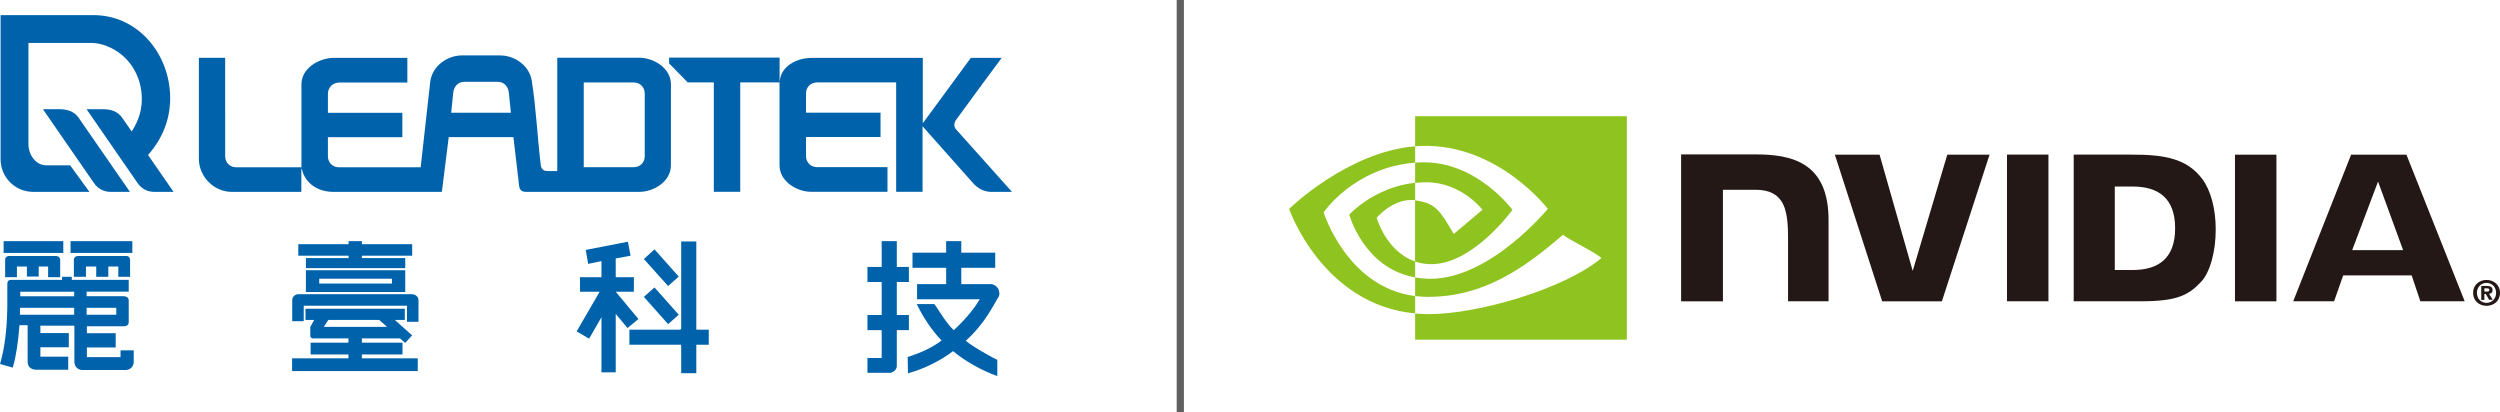 <?xml version="1.0" encoding="UTF-8"?>
<svg id="_圖層_1" data-name="圖層 1" xmlns="http://www.w3.org/2000/svg" viewBox="0 0 345.53 57">
  <defs>
    <style>
      .cls-1 {
        fill: #231815;
      }

      .cls-2 {
        fill: none;
        stroke: #606060;
        stroke-miterlimit: 10;
      }

      .cls-3 {
        fill: #8fc31f;
      }

      .cls-4 {
        fill-rule: evenodd;
      }

      .cls-4, .cls-5 {
        fill: #0062ab;
      }
    </style>
  </defs>
  <path class="cls-1" d="M343.37,40.31v-.46h.29c.16,0,.39,0,.39.2,0,.22-.11.25-.3.25h-.37ZM343.37,40.63h.2l.46.81h.5l-.51-.84c.26-.02.48-.14.48-.5,0-.44-.3-.58-.81-.58h-.75v1.93h.43v-.81ZM345.53,40.48c0-1.13-.88-1.79-1.86-1.79s-1.86.66-1.86,1.79.88,1.79,1.86,1.79,1.86-.66,1.86-1.79M344.99,40.48c0,.82-.6,1.38-1.32,1.38h0c-.73,0-1.33-.55-1.33-1.38s.6-1.38,1.33-1.38,1.32.55,1.32,1.38"/>
  <path class="cls-1" d="M277.39,21.37v20.27h5.73v-20.27h-5.73ZM232.35,21.35v20.3h5.78v-15.42h4.47c1.48,0,2.54.37,3.26,1.13.9.96,1.27,2.52,1.27,5.37v8.91h5.6v-11.22c0-8-5.11-9.08-10.1-9.08h-10.28ZM286.61,21.37v20.27h9.29c4.95,0,6.56-.82,8.3-2.67,1.24-1.3,2.04-4.14,2.04-7.25,0-2.85-.68-5.39-1.85-6.97-2.12-2.83-5.18-3.38-9.74-3.38h-8.04ZM292.29,25.78h2.46c3.57,0,5.88,1.61,5.88,5.77s-2.31,5.77-5.88,5.77h-2.46v-11.54ZM269.14,21.37l-4.78,16.07-4.58-16.06h-6.18s6.54,20.27,6.54,20.27h8.25l6.59-20.27h-5.84ZM308.9,41.65h5.73v-20.27h-5.73s0,20.27,0,20.27ZM324.95,21.38l-8,20.26h5.65l1.26-3.58h9.46l1.2,3.58h6.13l-8.05-20.26h-7.65ZM328.67,25.08l3.47,9.49h-7.04l3.58-9.49Z"/>
  <path class="cls-3" d="M195.59,25.27v-2.79c.27-.02.54-.03.82-.04,7.63-.24,12.63,6.56,12.63,6.56,0,0-5.4,7.51-11.2,7.51-.83,0-1.58-.13-2.26-.36v-8.46c2.97.36,3.57,1.67,5.35,4.65l3.97-3.35s-2.9-3.8-7.79-3.8c-.53,0-1.04.04-1.54.09M195.59,16.05v4.17c.27-.02.55-.04.82-.05,10.61-.36,17.52,8.7,17.52,8.7,0,0-7.94,9.66-16.21,9.66-.76,0-1.47-.07-2.13-.19v2.58c.57.07,1.16.11,1.77.11,7.7,0,13.27-3.93,18.66-8.58.89.72,4.55,2.46,5.31,3.22-5.13,4.29-17.07,7.75-23.85,7.75-.65,0-1.28-.04-1.89-.09v3.62h29.26v-30.89h-29.26ZM195.59,36.14v2.2c-7.12-1.27-9.1-8.68-9.1-8.68,0,0,3.42-3.79,9.1-4.4v2.41h-.01c-2.98-.36-5.31,2.43-5.31,2.43,0,0,1.31,4.68,5.32,6.03M182.94,29.35s4.22-6.22,12.65-6.87v-2.26c-9.34.75-17.42,8.65-17.42,8.65,0,0,4.58,13.24,17.42,14.45v-2.4c-9.42-1.19-12.65-11.57-12.65-11.57"/>
  <path class="cls-4" d="M14.17,6.17c-.59-.18-1.15-.24-1.76-.24H3.93v13.99c0,1.41.96,2.93,2.49,2.93h3.28l2.66,3.67h-7.74C2.08,26.52.08,24.52.08,21.97V2.09h12.84c5.96,0,10.26,5.03,10.58,10.78.18,3.22-.89,6.13-3.04,8.55l3.53,5.1h-2.62c-.99,0-1.8-.41-2.36-1.23l-7.05-10.2h.01c.74,0,1.47-.01,2.21,0,1.08,0,2.07.26,2.71,1.19l1.31,1.89c1-1.53,1.49-3.13,1.39-4.95-.18-3.28-2.21-6.09-5.41-7.05M41.66,23.34h.05c.47,2.07,2.29,3.18,4.37,3.18h12.75s2.24,0,2.24,0l.95-7.57h8.94l.79,6.74c.07.58.38.83.97.83h15.62c2.03,0,4.39-1.45,4.39-3.66v-11.22c0-2.21-2.35-3.66-4.39-3.66h-11.32v15.66h-1.4c-.51,0-.82-.31-.88-.82-.47-3.89-.64-7.84-1.25-11.7-.33-2.04-2.34-3.46-4.36-3.46h-5.28c-2.09,0-4.15,1.53-4.39,3.67l-1.32,11.79h-11.3c-.87,0-1.52-.65-1.52-1.52v-2.64h10.29v-3.37h-10.29v-2.66c.04-.87.65-1.48,1.52-1.52h9.46v-3.41h-10.25c-2.03.05-4.39,1.45-4.39,3.66v11.46h-.18s-8.84,0-8.84,0c-.87,0-1.52-.65-1.52-1.52V7.99h-3.63v13.98c0,2.43,2.07,4.55,4.55,4.55h9.61v-3.18ZM107.78,11.18c.16-2.01,2.32-3.18,4.41-3.18h15.35v9.04l6.64-9.04h4.26c-2.09,2.85-4.21,5.68-6.28,8.54-.32.45-.37.94,0,1.36l7.71,8.62h-2.86c-.99,0-1.87-.47-2.52-1.21l-6.98-7.86v9.06h-3.65v-15.12h-10.94c-.87,0-1.52.65-1.52,1.52v2.66h10.3v3.37h-10.3v2.64c0,.87.65,1.52,1.52,1.52h9.74v3.41h-10.53c-2.03,0-4.39-1.45-4.39-3.66v-11.46h-5.43v15.12h-3.65v-15.12h-3.61l-2.57-2.63v-.8h15.27v3.2h0ZM8.15,15.09c-.73,0-1.47,0-2.21,0h-.01l7.05,10.2c.57.82,1.37,1.23,2.36,1.23h2.62l-7.09-10.24c-.65-.93-1.63-1.18-2.71-1.19M80.68,11.4h6.91c.87,0,1.52.65,1.52,1.52v8.67c0,.87-.65,1.52-1.52,1.52h-6.91v-11.72ZM70.62,15.58h-8.26l.28-2.76c.09-.84.64-1.51,1.52-1.51h4.65c.88,0,1.44.67,1.52,1.51l.28,2.76Z"/>
  <g>
    <polygon class="cls-4" points="14.02 33.33 9.75 33.33 9.75 34.96 14.02 34.96 18.29 34.96 18.29 33.33 14.02 33.33"/>
    <path class="cls-4" d="M17.41,35.38h-6.61c-.33,0-.59.21-.59.54v2.34h1.67v-1.42h1.42v1.42h1.67v-1.42h1.38v1.42h1.63v-2.3c0-.38-.21-.59-.59-.59Z"/>
    <polygon class="cls-4" points="6.53 33.33 .5 33.33 .5 34.96 6.53 34.96 8.75 34.96 8.75 33.33 6.53 33.33"/>
    <path class="cls-4" d="M7.7,35.38H1.3c-.38,0-.59.21-.59.54v2.39h1.63v-1.47h1.38v1.38h1.63v-1.38h1.3v1.47h1.67v-2.34c0-.38-.25-.59-.63-.59Z"/>
    <path class="cls-4" d="M16.66,48.44v.92h-4.65v-1.34h3.98v-1.97h-3.98v-.96h5.15c.38,0,.63-.21.63-.59v-2.97c0-.33-.21-.54-.63-.59h-5.19v-.63h5.82v-1.63h-7.87v-.42h-1.34v.42H1.55c-.38,0-.54.21-.54.54v3.18c-.04,3.14-.38,5.73-.96,7.74l-.04.17,1.76.5.04-.17c.42-1.47.71-3.39.88-5.69h1.13v5.02c0,1,.84,1.13,1.13,1.13h4.48v-1.8h-3.85v-1.3h3.93v-1.97h-3.93v-1.02h4.7s0,1.98,0,1.98v3.06c0,.21.17,1.09,1.13,1.09h5.94c.8,0,1.13-.67,1.13-1.05v-1.67h-1.8ZM10.26,43.5H2.76v-.96h7.49v.96ZM10.26,40.95H2.8v-.63h7.45v.63ZM11.97,42.54h4.1v.96h-4.1v-.96Z"/>
    <path class="cls-5" d="M125.62,38.98v-2.09h-1.67v-3.56h-2.09v3.56h-1.97v2.09h1.97v4.56h-1.97v2.09h1.97v3.85h-1.97v2.05h3.14c.29,0,.92-.38.92-.92v-4.98h1.67v-2.09h-1.67v-4.56h1.67Z"/>
    <path class="cls-5" d="M137.34,42.2l.54-.96c.17-.21.25-.42.25-.71l-.08-.42c-.17-.46-.54-.75-1-.84h-.25s-.21,0-.21,0h-3.73v-2.26h4.69v-2.09h-4.69v-1.59h-2.09v1.59h-4.65v2.09h4.65v2.26h-4.02v2.09h8.67c-.63,1.05-1.76,2.6-3.6,4.27-.96-.92-1.76-2.22-2.3-3.06l-.38-.54h-2.39l-.04.04.08.13c.92,1.88,2.13,3.6,3.35,4.86-1.21.92-2.8,1.69-4.69,2.28l.04,2.26c2.22-.63,4.35-1.65,6.24-3.07,1.51,1.3,4.02,2.72,6.07,3.43l.04.04v-2.26l-.5-.25c-1.51-.84-2.72-1.47-3.85-2.39,1.93-1.76,3.01-3.47,3.85-4.9Z"/>
    <polygon class="cls-4" points="90.46 34.46 88.99 35.8 92.34 39.53 93.81 38.23 90.46 34.46"/>
    <polygon class="cls-4" points="90.46 39.73 88.99 41.03 92.34 44.8 93.81 43.5 90.46 39.73"/>
    <polygon class="cls-4" points="85.1 40.32 87.61 40.32 87.61 38.31 85.1 38.31 85.1 35.72 87.15 35.34 86.78 33.41 80.96 34.54 81.29 36.47 83.13 36.09 83.13 38.31 80.16 38.31 80.16 40.32 82.88 40.32 79.7 45.8 81.42 46.81 83.13 43.84 83.13 51.46 85.1 51.46 85.1 43.38 86.73 45.34 88.24 44.09 85.1 40.32"/>
    <path class="cls-4" d="M96.24,45.55v-12.18h-2.09v12.06s-.04.08-.13.13h-7.03v2.09h7.16v3.93h2.09v-3.93h1.72v-2.09h-1.72Z"/>
    <path class="cls-4" d="M50.02,49.53v-.54h5.61v-1.63h-5.61v-.59h5.27l.71.63.96-1.05-2.39-2.13h1.38v-1.55h-13.73v1.55h1.21l-.54.96v1.26c0,.17.17.33.33.33h4.94v.59h-5.23v1.63h5.23v.54h-7.79v1.76h17.37v-1.76h-7.74ZM44.75,45.18l.63-.96h7.03l1.09.96h-8.75Z"/>
    <polygon class="cls-4" points="56.97 35.34 56.97 33.75 50.02 33.75 50.02 33.33 48.18 33.33 48.18 33.75 41.23 33.75 41.23 35.34 48.18 35.34 48.18 35.67 42.28 35.67 42.28 37.06 56.01 37.06 56.01 35.67 50.02 35.67 50.02 35.34 56.97 35.34"/>
    <path class="cls-4" d="M42.28,37.35v3.01h13.73v-3.01h-13.73ZM54.17,39.19h-10.05v-.67h10.05v.67Z"/>
    <path class="cls-4" d="M57.01,40.66h-15.78c-.33,0-.84.25-.84.84v2.89h1.59v-2.13h14.27v2.22h1.59v-2.97c0-.59-.54-.84-.84-.84Z"/>
  </g>
  <line class="cls-2" x1="163.13" x2="163.13" y2="57"/>
</svg>